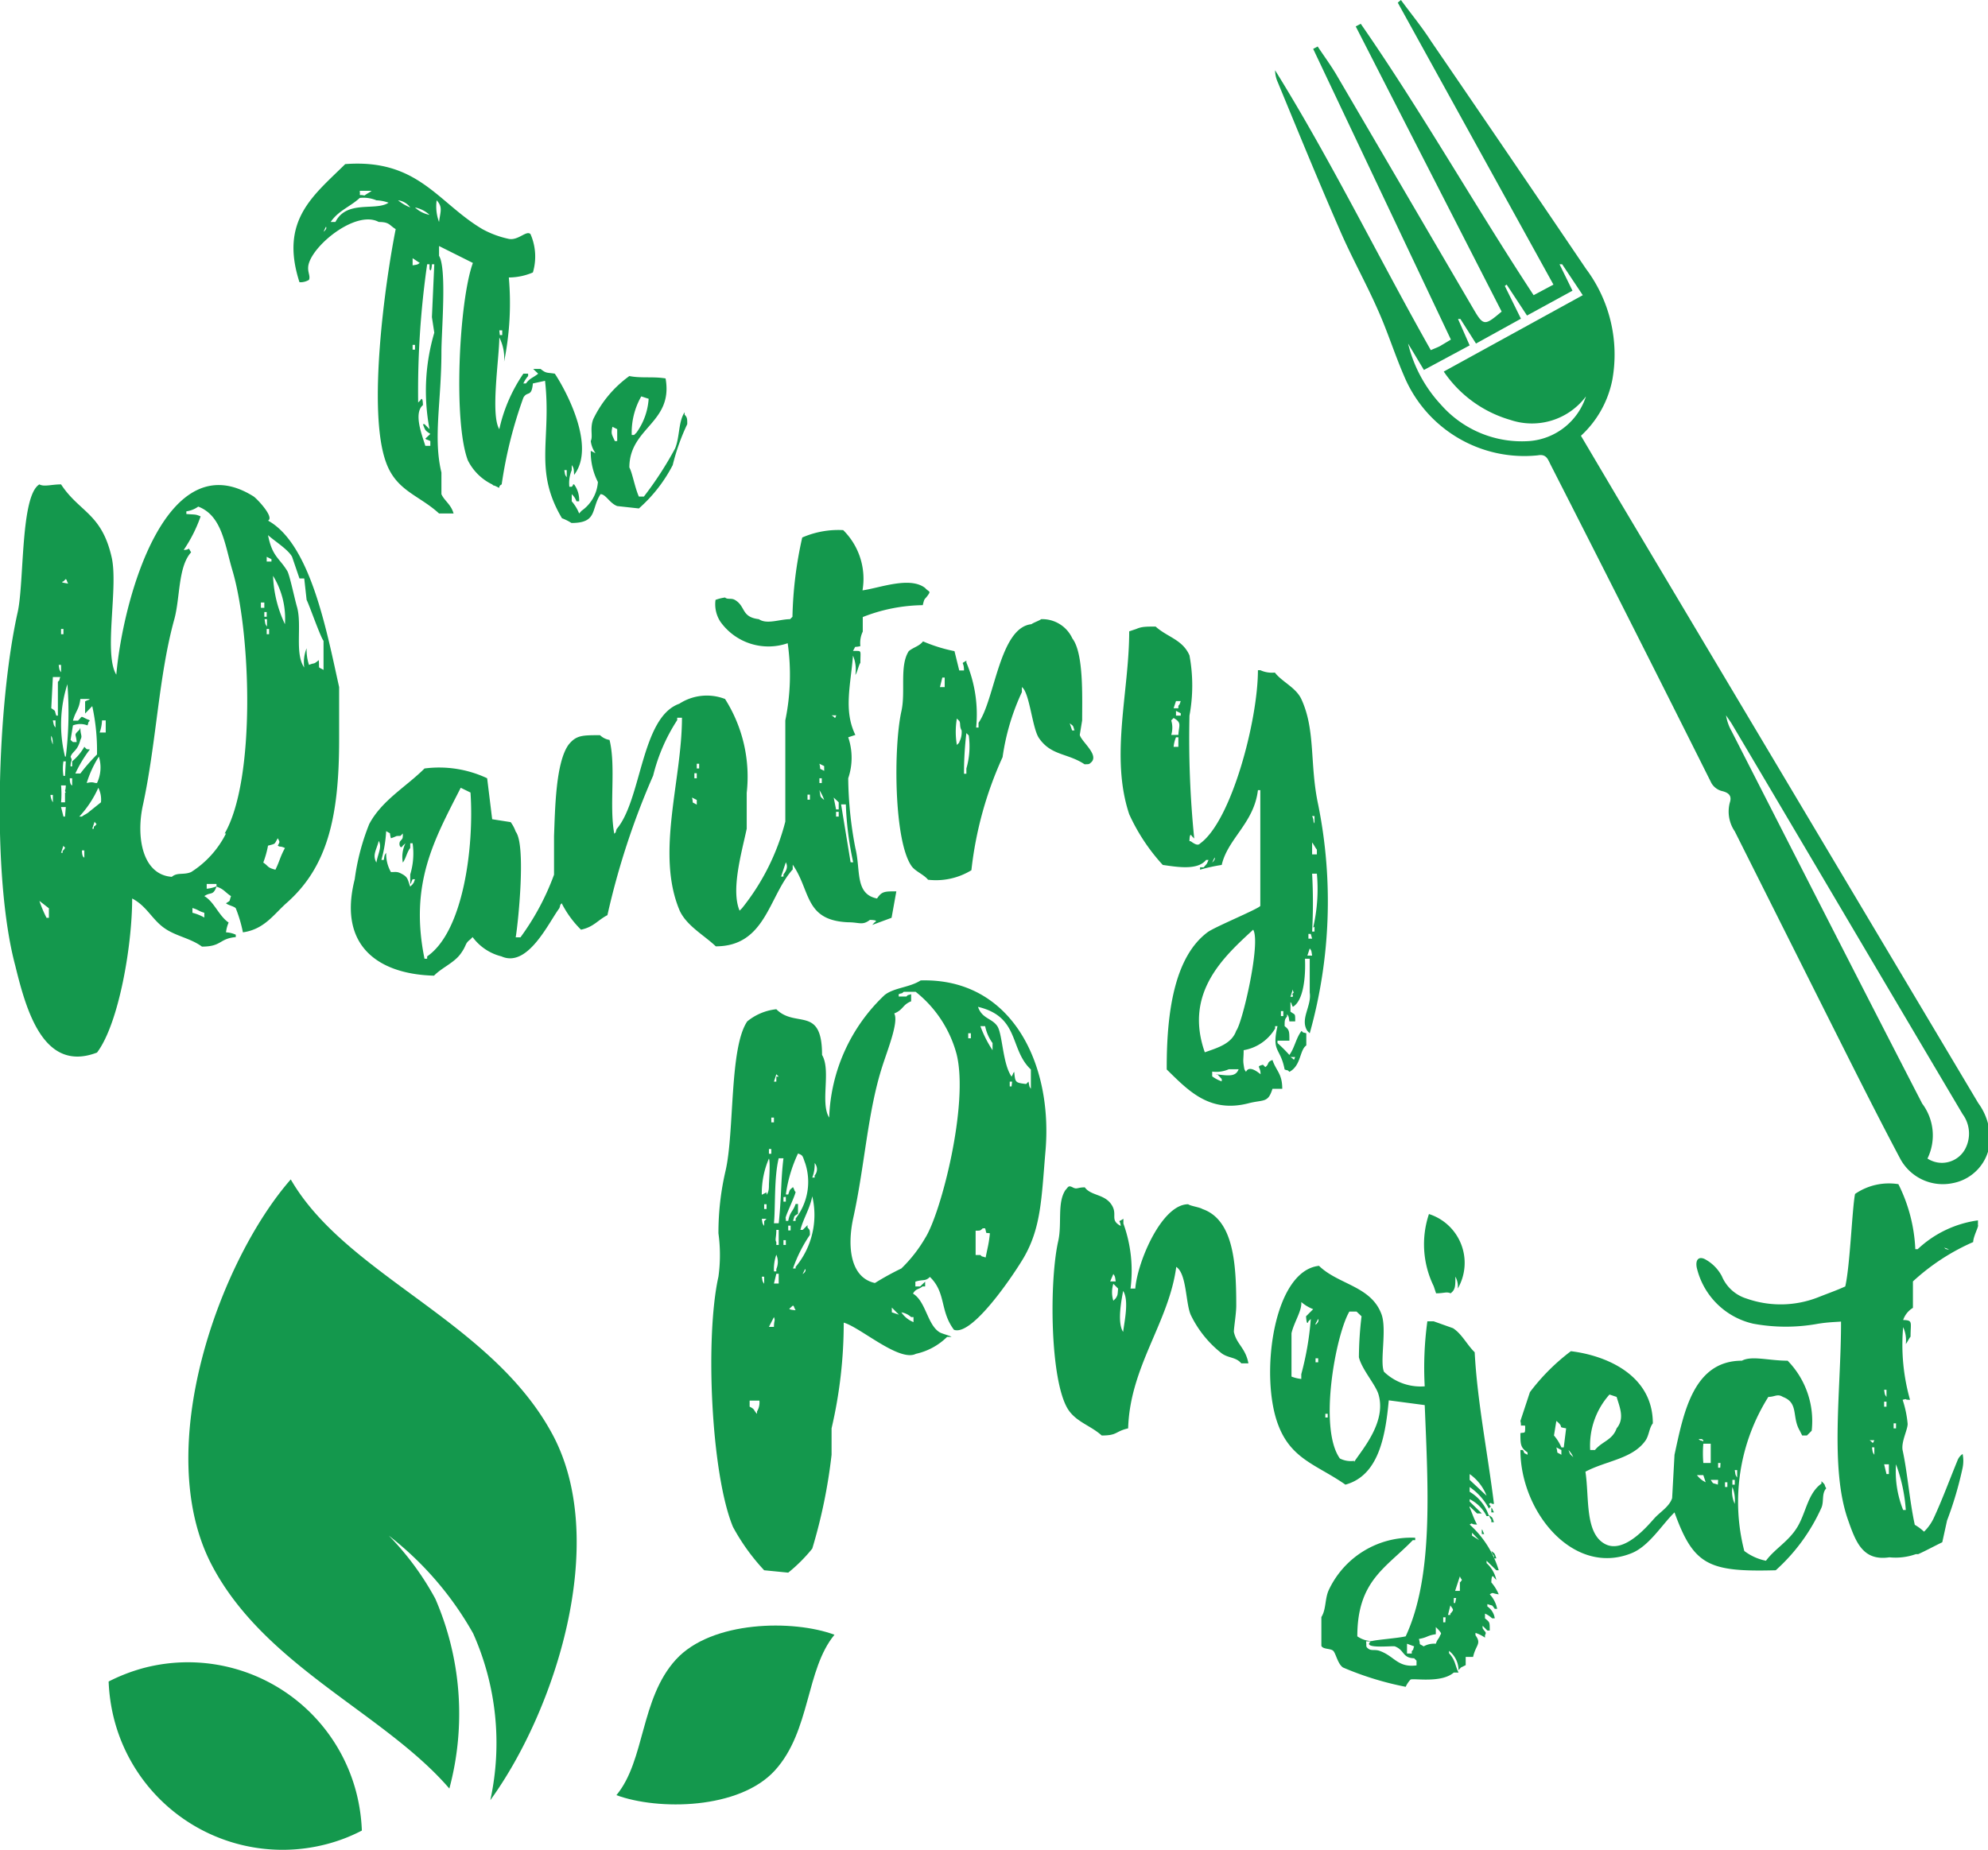 <svg id="Layer_1" data-name="Layer 1" xmlns="http://www.w3.org/2000/svg" viewBox="0 0 75.21 70"><defs><style>.cls-1{fill:#14984d;}</style></defs><path class="cls-1" d="M11,44.63C8.32,47.69,5.72,54.8,8,59.2c2,3.85,6.54,5.62,9,8.48a10.94,10.94,0,0,0-.53-7.18,10.7,10.7,0,0,0-1.76-2.39,12.34,12.34,0,0,1,3.19,3.7,10.18,10.18,0,0,1,.65,6.31c2.45-3.38,4.49-9.7,2.4-13.75C18.67,50,13.12,48.3,11,44.63Z"/><path class="cls-1" d="M12.37,69.78a6.34,6.34,0,0,0,1.32-.51,6.85,6.85,0,0,0-.2-1.4,6.58,6.58,0,0,0-8.06-4.75,6.8,6.8,0,0,0-1.32.51,6.85,6.85,0,0,0,.2,1.4A6.58,6.58,0,0,0,12.37,69.78Z"/><path class="cls-1" d="M23.32,67.93c1.57.58,4.65.55,6-.94s1.16-3.81,2.25-5.13c-1.56-.58-4.65-.54-6,.94S24.41,66.62,23.32,67.93Z"/><path class="cls-1" d="M53,0c.38.52.78,1,1.14,1.56Q57.09,5.87,60,10.17a5.41,5.41,0,0,1,1,4.19,3.9,3.9,0,0,1-1.19,2.13l1.33,2.25,13.7,23a2.28,2.28,0,0,1,.44,1.49,1.73,1.73,0,0,1-1.4,1.54,1.83,1.83,0,0,1-2-.94C70.91,42,70,40.17,69.08,38.34l-3.45-6.88a1.33,1.33,0,0,1-.19-1.08c.08-.24,0-.38-.31-.45a.65.65,0,0,1-.38-.29q-3-6-6.09-12.06c-.1-.2-.16-.41-.48-.35a4.93,4.93,0,0,1-5.06-3c-.36-.83-.63-1.7-1-2.52-.44-1-1-2-1.43-3C49.88,6.86,49.12,5,48.34,3.11a1.1,1.1,0,0,1-.1-.45c2.13,3.43,3.89,7.05,5.89,10.59.13-.06.25-.1.36-.16l.4-.24-5.21-11,.17-.09c.24.36.49.7.71,1.07l5.17,8.84c.39.67.43.67,1.08.12L51.29,1l.19-.1c2.31,3.33,4.3,6.86,6.54,10.27l.75-.4L52.88.1ZM72.92,43.84a1,1,0,0,0,1.42-.35,1.24,1.24,0,0,0-.09-1.33c-2.91-4.91-5.8-9.82-8.71-14.73-.07-.12-.16-.24-.24-.36a1.79,1.79,0,0,0,.21.6c2.4,4.7,4.79,9.4,7.21,14.09A2,2,0,0,1,72.92,43.84ZM53.27,13a5.2,5.2,0,0,0,1.25,2.32,4.07,4.07,0,0,0,3.34,1.37A2.45,2.45,0,0,0,60,15a2.55,2.55,0,0,1-2.86.89,4.58,4.58,0,0,1-2.52-1.83l5.26-2.89L59.1,10,59,10l.49,1-1.72.94L57,10.77l-.07.05.61,1.24L55.84,13l-.59-.93-.09,0,.44,1-1.73.93Z"/><path class="cls-1" d="M43.49,24.25v.19h.09v-.19Z"/><path class="cls-1" d="M43.85,24.62a3.81,3.81,0,0,0-.18,1l.09.09h.18L44,24.62Z"/><path class="cls-1" d="M44.22,24.89c-.08.87-.63,2.59-.09,3.37C44.14,27.26,44.63,25.5,44.22,24.89Z"/><path class="cls-1" d="M11.69,26.8c0,.29.09.28.09.28V26.8Z"/><path class="cls-1" d="M38.48,42.11l.09.27h.09v-.27Z"/><path class="cls-1" d="M54.06,45.94a1.94,1.94,0,0,1,1.09,2.82.76.76,0,0,0-.09-.45c0,.36,0,.49-.18.63-.16-.07-.24,0-.55,0l-.09-.27A3.61,3.61,0,0,1,54.06,45.94Z"/><path class="cls-1" d="M41.57,46.48l-.09.28h.09v-.09C41.69,46.52,41.63,46.62,41.57,46.48Z"/><path class="cls-1" d="M56.42,57.05c.08.09,0,0,.1.18h-.1Z"/><path class="cls-1" d="M56.33,57.33c.15.12.11.05.19.27h-.1v-.09C56.35,57.41,56.39,57.48,56.33,57.33Z"/><path class="cls-1" d="M56.06,57.87c.07.09,0,0,.09.18h-.09Z"/><path class="cls-1" d="M56.42,58.69c.15.12.11.06.19.28h-.09v-.1C56.44,58.78,56.48,58.85,56.42,58.69Z"/><path class="cls-1" d="M10.14,19.7c.25-.12-.4-.81-.54-.91-3.29-2.08-4.94,3.81-5.2,6.74-.49-.8.09-3.33-.18-4.46C3.84,19.42,3,19.38,2.31,18.33c-.37,0-.64.1-.82,0-.72.43-.57,3.7-.82,4.83-.77,3.43-1,10-.09,13.39C1,38.27,1.66,40.6,3.67,39.83,4.49,38.75,5,35.8,5,34c.54.28.74.77,1.19,1.1s1,.39,1.45.72c.76,0,.64-.3,1.28-.36v-.09a1,1,0,0,0-.37-.09,1.29,1.29,0,0,1,.1-.37c-.37-.25-.55-.79-.92-1,.24-.17.33,0,.46-.36.28.09.33.22.55.36-.08.22,0,.15-.19.27.07.07.32.12.37.19a5.16,5.16,0,0,1,.27.91c.8-.11,1.16-.67,1.64-1.1,1.55-1.36,2-3.24,2-6.19V26C12.36,23.89,11.75,20.59,10.14,19.7ZM2.4,22l.09-.09c.07.09,0,0,.09.18C2.58,22.07,2.22,22.05,2.4,22ZM2.31,23.8H2.4V24H2.31Zm0,1.36v.28c-.07-.1-.06-.09-.09-.28Zm-.46,9.57H1.76a4.55,4.55,0,0,1-.27-.64l.36.28ZM2,30.36a.6.6,0,0,1-.09-.28H2Zm-.09-2.55c.08.1.08.15.09.36A.63.63,0,0,1,1.94,27.81Zm.19-.28c-.07-.09-.06-.08-.1-.27h.1Zm.09-.45H2.13c-.08-.22,0-.15-.19-.28L2,25.62h.28c-.06.16,0,.09-.09.18Zm.18,5.1v.09H2.31L2.4,32C2.46,32.13,2.51,32,2.4,32.18Zm.09-1.28H2.4l-.09-.36h.18Zm0-.91v.37H2.31a3.42,3.42,0,0,0,0-.64h.18C2.48,30,2.43,29.85,2.49,30Zm0-.63H2.4a1.68,1.68,0,0,1,0-.55h.09Zm0-.73a5,5,0,0,1,.09-2.74A13.72,13.72,0,0,1,2.49,28.63Zm.27,1.09s-.09,0-.09-.27h.09Zm.55-1.37-.09-.09a2,2,0,0,1-.46.55V29H2.67c0-.26.09-.19,0-.36.07-.22.26-.21.37-.64.09-.17,0-.17,0-.46L3,27.62c-.23.22-.12.13-.1.46H2.76L2.67,28l.09-.55a.75.75,0,0,1,.55,0c.06-.15,0-.09.09-.18-.09-.07,0,0-.18-.09s-.1-.07-.27.09H2.76c.1-.37.23-.41.28-.82H3.4c-.09.07,0,0-.18.09V27l.27-.28a7.91,7.91,0,0,1,.18,1.83,7.06,7.06,0,0,0-.63.72H2.85a4.9,4.9,0,0,1,.55-.91Zm-.09,4.1s-.09,0-.09-.27h.09Zm.36-1.18v.09H3.49l.09-.27C3.64,31.22,3.7,31.13,3.58,31.27Zm-.18-.55c-.07.07-.2.12-.27.18H3a4,4,0,0,0,.72-1.09,1,1,0,0,1,.1.55Zm.27-1.09c-.09,0-.11-.06-.36,0a4.15,4.15,0,0,1,.46-1A1.37,1.37,0,0,1,3.67,29.63ZM4,27.72H3.77a1.55,1.55,0,0,0,.09-.46H4Zm3.73,7a1.84,1.84,0,0,0-.45-.18v-.18c.24.07.21.11.45.18Zm.46-1.18a1.24,1.24,0,0,1-.37.09v-.18h.37Zm.36-2A3.68,3.68,0,0,1,7.23,33c-.29.12-.52,0-.73.18-1.12-.08-1.36-1.52-1.09-2.73.51-2.37.59-4.86,1.18-7,.23-.82.14-2,.64-2.55-.15-.24,0-.09-.28-.09a5.4,5.4,0,0,0,.64-1.27c-.21-.09-.2-.06-.54-.09v-.1a1,1,0,0,0,.45-.18c.89.34,1,1.41,1.28,2.37C9.49,23.87,9.69,29.48,8.5,31.54Zm1.55-8.11v.28c-.07-.1-.06-.09-.09-.28ZM10,23.34v-.18h.09v.18Zm.09.46h.09V24h-.09Zm0-2.55v-.18l.18.09v.09ZM9.87,22.8H10V23H9.87Zm.55,10.11c-.32-.08-.25-.13-.46-.27a3.71,3.71,0,0,0,.18-.64c.31-.08.23-.05.37-.28.08.16.08.12,0,.28.1.07.08,0,.27.09C10.59,32.44,10.59,32.56,10.42,32.91Zm-.09-11.12a3.09,3.09,0,0,1,.45,1.83A4.65,4.65,0,0,1,10.33,21.79Zm1.91,3.56c-.23-.14-.15,0-.18-.37-.22.18-.12.08-.37.18a1.79,1.79,0,0,1-.09-.63,1.43,1.43,0,0,0-.09.73c-.37-.53-.08-1.58-.27-2.28-.09-.3-.28-1.22-.37-1.37-.3-.5-.57-.54-.73-1.36.24.22.76.54.91.82l.28.82h.18l.09.81c.1.19.52,1.4.64,1.55Z"/><path class="cls-1" d="M25.9,15.69V15.6c-.24.36-.18.94-.36,1.37a13.24,13.24,0,0,1-1.18,1.82h-.19c-.15-.33-.25-.91-.36-1.1,0-1.52,1.67-1.68,1.37-3.37-.47-.08-.92,0-1.37-.09a4.3,4.3,0,0,0-1.37,1.64c-.13.36,0,.63-.09.82a1,1,0,0,0,.18.46l-.18-.09a2.48,2.48,0,0,0,.27,1.18A1.45,1.45,0,0,1,22,19.33l-.09.1a1.62,1.62,0,0,0-.28-.46V18.7a.71.71,0,0,1,.18.27h.1a1,1,0,0,0-.19-.64c-.08,0,0,0-.09.09h-.09a1.27,1.27,0,0,1,.09-.63V17.6c.08.11.08.16.09.37.85-1.1-.35-3.26-.73-3.83-.3-.05-.32,0-.54-.18h-.28l.19.18c-.18.15-.32.17-.46.37H19.8a1.12,1.12,0,0,1,.18-.28v-.09H19.8a6,6,0,0,0-.91,2.1c-.34-.54,0-2.71,0-3.47a1.7,1.7,0,0,1,.18.92,11.14,11.14,0,0,0,.18-3.19,2.34,2.34,0,0,0,.91-.19,2.11,2.11,0,0,0-.09-1.45c-.15-.16-.46.25-.82.18a3.66,3.66,0,0,1-1-.37c-1.69-1-2.43-2.67-5.19-2.46-1.2,1.19-2.49,2.12-1.73,4.47a.63.63,0,0,0,.36-.09c.07-.17-.1-.33,0-.64.25-.77,1.82-2,2.64-1.55.41,0,.39.12.64.27-.4,2-1.08,6.91-.36,8.84.39,1.07,1.25,1.23,2,1.92h.55c-.1-.35-.35-.48-.46-.73v-.82c-.32-1.32,0-2.68,0-4.56,0-.78.21-3.16-.09-3.64V9.31l1.28.64c-.52,1.43-.75,6-.19,7.47a2,2,0,0,0,.92.91c.09.08,0,0,.18.09s0,0,.18-.09a16.56,16.56,0,0,1,.82-3.28c.15-.27.31,0,.36-.54l.46-.1c.25,2.23-.44,3.38.64,5.2a2,2,0,0,1,.36.18c1,0,.73-.53,1.1-1.09.2,0,.34.34.63.45l.82.09a5.62,5.62,0,0,0,1.28-1.64A8.1,8.1,0,0,1,26,16.05C26,15.84,26,15.8,25.9,15.69ZM24.26,15l.28.09a2.47,2.47,0,0,1-.46,1.28l-.09.09H23.9A2.76,2.76,0,0,1,24.26,15ZM18.89,12.5H19v.18h-.09ZM12.24,8.77l.09-.19S12.4,8.64,12.24,8.77Zm1.82-1.55c-.07.06-.2.12-.27.18-.25-.06-.15.06-.18-.18ZM12.69,8.4h-.18c.29-.43.73-.57,1.1-.91a1.27,1.27,0,0,1,.63.09,1.55,1.55,0,0,1,.46.09C14.22,8,13.12,7.55,12.69,8.4Zm3.56-.27a1.11,1.11,0,0,1-.55-.28A1.15,1.15,0,0,1,16.25,8.13Zm-.64,1.64.27.18c-.1.07-.08.06-.27.09Zm-.55-2.19a.67.67,0,0,1,.46.27A1.74,1.74,0,0,1,15.06,7.58Zm.64,5.65h-.09v-.18h.09Zm.73-.64a7.76,7.76,0,0,0-.18,3.65l-.19-.19H16c.09.25.09.24.28.37l-.19.18c.1.07,0,0,.19.09v.18h-.19c-.09-.32-.47-1.22-.09-1.54,0,0,0-.36-.09-.19l-.09.09A33.64,33.64,0,0,1,16.16,10h.09v.18c.07.18.09-.18.09-.18h.09l-.09,2Zm.18-4.19a1.69,1.69,0,0,1-.09-.82C16.76,7.84,16.66,8,16.61,8.4Zm4.83,9.66c-.07-.1-.06-.09-.09-.27h.09Zm1.91-1.37h-.09c-.12-.27-.15-.27-.09-.54l.18.09Z"/><path class="cls-1" d="M35,22.25c-.58-.45-1.72,0-2.37.09a2.59,2.59,0,0,0-.73-2.28,3.41,3.41,0,0,0-1.55.28,14.92,14.92,0,0,0-.37,3l-.09.09c-.39,0-.88.21-1.18,0-.68-.08-.49-.49-.91-.73-.14-.08-.27,0-.37-.09a1.7,1.7,0,0,0-.36.09,1.21,1.21,0,0,0,.18.82,2.23,2.23,0,0,0,2.55.82,8.51,8.51,0,0,1-.09,2.92v3.83a8.66,8.66,0,0,1-1.64,3.28l-.09.09c-.33-.78.07-2.17.27-3.1V30a5.49,5.49,0,0,0-.82-3.55,1.91,1.91,0,0,0-1.73.18c-1.45.51-1.42,3.63-2.37,4.74-.06.16,0,.09-.09.18-.2-1.05.07-2.54-.18-3.55a.68.68,0,0,1-.36-.18c-.67,0-.9,0-1.19.36-.49.68-.51,2.45-.55,3.46v1.46a9.56,9.56,0,0,1-1.27,2.37h-.18c.09-.52.4-3.49,0-4a1.35,1.35,0,0,0-.19-.36L18.62,31l-.19-1.55a4.27,4.27,0,0,0-2.37-.37c-.69.69-1.61,1.2-2.09,2.1a8.61,8.61,0,0,0-.55,2.09c-.66,2.61,1,3.6,3,3.65.29-.3.75-.48,1-.82s.15-.38.37-.55l.09-.09a1.93,1.93,0,0,0,1.09.73c1,.45,1.79-1.29,2.19-1.82.06-.16,0-.09.09-.19a3.85,3.85,0,0,0,.73,1c.48-.1.63-.36,1-.55a28.94,28.94,0,0,1,1.73-5.28,6.81,6.81,0,0,1,.91-2.1v-.09h.18c0,2.37-1,5.13-.09,7.29.26.58.93.94,1.37,1.36,1.89,0,2-1.9,2.91-2.91v-.18c.69,1,.44,2.11,2.1,2.18.43,0,.53.13.82-.09,0,0,.36,0,.18.09L33,35l.73-.27.18-1c-.45,0-.55,0-.73.27-.85-.17-.61-1.07-.82-1.91a14.5,14.5,0,0,1-.27-2.64,2.41,2.41,0,0,0,0-1.55l.27-.09c-.45-.92-.18-1.87-.09-3a1.34,1.34,0,0,1,.09.73c.07-.09.12-.36.19-.46,0-.51.07-.44-.28-.45.14-.23,0-.11.28-.18a1,1,0,0,1,.09-.55v-.55a6.37,6.37,0,0,1,2.27-.45c.07-.29.06-.19.19-.37S35.14,22.41,35,22.25ZM14.24,32.64c-.16-.29,0-.47.09-.82C14.46,32.06,14.3,32.29,14.24,32.64Zm1.37.82-.09.09c-.09-.22-.07-.34-.28-.46S15,33,14.79,33a1.39,1.39,0,0,1-.18-.73c-.07.1-.06.09-.09.27h-.09a5.15,5.15,0,0,0,.18-1.09c.22.14.1,0,.18.27.3-.1.12-.08.36-.09l.09-.09c0,.19,0,.18-.09.28s0,.35.09.18l.1-.09a1.19,1.19,0,0,0-.1.73c.12-.16.16-.41.28-.55v-.18h.09a2.74,2.74,0,0,1-.09,1.18v.37c.07-.1,0,0,.09-.19h.09C15.64,33.43,15.68,33.36,15.61,33.46Zm.55,2.73v.09h-.1c-.58-2.86.38-4.52,1.37-6.47l.37.18C17.94,32.05,17.53,35.25,16.16,36.19Zm10.2-5.74c-.23-.14-.11,0-.18-.27l.18.09Zm0-1h-.09v-.19h.09Zm.09-.37h-.09V28.9h.09Zm3.19,4v.09h-.09l.18-.54C29.81,32.79,29.77,32.92,29.64,33.09Zm1-2.82h-.09v-.19h.09Zm1-3.19c-.08.16,0,.1-.18,0ZM31,29.45h.09v.18H31Zm0,.45a1.82,1.82,0,0,1,.18.37C31,30.12,31.06,30.19,31,29.9Zm.18-.73c-.23-.13-.11,0-.18-.27l.18.09Zm.55,1.73h-.1v-.18h.1Zm0-.27h-.1l-.09-.45.19.18Zm.54,2h-.09l-.36-2.19H32A12.14,12.14,0,0,0,32.28,32.64Z"/><path class="cls-1" d="M40.85,27.81l.09-.55c0-.91.06-2.54-.37-3.1a1.25,1.25,0,0,0-1.18-.73c-.08.06-.29.13-.37.19-1.21.13-1.38,2.86-2,3.73v.18h-.09a5.08,5.08,0,0,0-.37-2.46V25c-.24.15-.09,0-.09.37h-.18l-.18-.73a5.92,5.92,0,0,1-1.19-.37c-.15.19-.36.22-.54.37-.36.56-.11,1.54-.28,2.28-.3,1.38-.28,4.85.37,5.83.14.22.47.33.64.54a2.57,2.57,0,0,0,1.64-.36,14,14,0,0,1,1.18-4.28,8.66,8.66,0,0,1,.73-2.46V26c.29.2.39,1.54.64,1.92.46.68,1.08.57,1.73,1,.19,0,.17,0,.27-.09C41.56,28.54,40.91,28.06,40.85,27.81ZM35.74,26h-.18l.09-.36h.09Zm.55,2.1-.09.09a3,3,0,0,1,0-1l.09.09c.06.09,0,.2.09.36A.79.79,0,0,1,36.29,28.08Zm.27,1v.18h-.09a12.77,12.77,0,0,1,.09-1.54l.09.09A3,3,0,0,1,36.56,29.08Zm4-1.46-.09-.27c.15.12.11.06.18.27Z"/><path class="cls-1" d="M49.87,30.45c-.33-1.53-.09-2.82-.64-4-.21-.44-.72-.64-1-1a1.05,1.05,0,0,1-.55-.09h-.09c0,1.89-1,5.71-2.19,6.56-.09.1-.23,0-.36-.09H45s0-.36.09-.19l.09.09A37.81,37.81,0,0,1,45,27.08a6.24,6.24,0,0,0,0-2.28c-.26-.6-.84-.69-1.28-1.09-.36,0-.53,0-.73.09l-.27.09c0,2.29-.73,4.73,0,6.92a7.29,7.29,0,0,0,1.27,1.92c.56.08,1.32.21,1.64-.19h.09c-.08.2-.07.14-.18.28H45.4v.09a6.58,6.58,0,0,1,.82-.18c.23-1,1.22-1.58,1.37-2.83h.09v4.38c-.06.11-1.76.81-2,1-1.24.93-1.55,3-1.54,5.19.81.79,1.61,1.66,3.09,1.28.58-.15.74,0,.91-.55h.37c0-.58-.23-.67-.37-1.09-.23.09-.11.15-.27.27l-.09-.09c-.28.08-.09.05-.09.36-.08-.06-.43-.36-.55-.09-.07-.1-.06-.08-.09-.27s0-.24,0-.55a1.72,1.72,0,0,0,1.19-.82v-.09h.09c-.23,1,.11.8.27,1.64.16.06.09,0,.18.09.45-.24.38-.82.64-1V39.1c-.16-.05-.09,0-.18-.09-.21.27-.26.64-.46.91a6.09,6.09,0,0,0-.45-.45v-.09c.21,0,.13,0,.45,0,0-.36,0-.41-.18-.55,0-.21,0-.26.09-.36v-.09c.07.09.06.08.09.27H49c0-.33,0-.23-.18-.37v-.36c.08.09,0,0,.09.18.41-.23.49-1.16.46-1.82h.18c0,.67,0,1,0,1.28.08.51-.38,1-.09,1.45l.09.09A18.51,18.51,0,0,0,49.87,30.45Zm-5.29-2.19H44.4a1.25,1.25,0,0,1,.09-.36h.09Zm0-.45h-.27a.94.94,0,0,0,0-.55l.09-.09C44.72,27.35,44.6,27.44,44.58,27.81Zm.09-.73h-.18V26.9l.18.09Zm-.09-.37v.09H44.4l.09-.27h.18C44.61,26.69,44.65,26.62,44.58,26.71Zm1.28,5.93.09-.19S46,32.51,45.86,32.64Zm.18,8,.18.19v.09a1.35,1.35,0,0,1-.36-.19v-.18a1.17,1.17,0,0,0,.63-.09h.37C46.75,40.75,46.49,40.71,46,40.65ZM46.77,39c-.17.5-.71.65-1.19.82-.8-2.27.75-3.64,1.83-4.64C47.71,35.67,47,38.72,46.77,39ZM49,40c-.08.16,0,.1-.18,0Zm-.45-1.55h-.09v-.19h.09Zm.36-.82v.09h-.09l.09-.28C48.92,37.6,49,37.5,48.86,37.65Zm.82-6.75v.28c-.07-.1,0-.09-.09-.28Zm-.09,1c.06.07.12.2.18.27v.18h-.18Zm-.18,4.28.09-.27c.07.09.06.08.09.27Zm.18-.64H49.5v-.18h.09Zm.09-.45v.18h-.09a19.77,19.77,0,0,0,0-2.19h.18A6.44,6.44,0,0,1,49.68,35.1Z"/><path class="cls-1" d="M34.83,37.1c-.42.27-1,.27-1.36.55a6.68,6.68,0,0,0-2.1,4.64c-.35-.55.08-1.78-.27-2.37,0-1.88-1-1-1.73-1.73a2.08,2.08,0,0,0-1.1.46c-.68,1-.48,4.17-.82,5.65a10.29,10.29,0,0,0-.27,2.37,6,6,0,0,1,0,1.64c-.51,2.28-.28,7.47.55,9.47a7.88,7.88,0,0,0,1.18,1.64l.91.09a6,6,0,0,0,.91-.91,20.12,20.12,0,0,0,.73-3.55v-1a17.54,17.54,0,0,0,.46-4c.62.17,2.1,1.5,2.73,1.18a2.42,2.42,0,0,0,1.18-.64H36c-.09-.06-.37-.12-.46-.18-.46-.29-.51-1.16-1-1.46.12-.2.2-.14.36-.27H35v-.18l-.19.18h-.18v-.18c.3-.1.37,0,.55-.18.62.6.37,1.28.91,2,.69.26,2.27-2.1,2.64-2.73.66-1.14.67-2.24.82-4C39.85,40.27,38.28,37,34.83,37.1Zm-5.46,3.55.09.09h-.09v.19h-.09Zm-.19,1.64h.1v.18h-.1Zm-.09,1.19h.09v.18h-.09Zm-.45,9.93v.09c-.14-.14-.07-.17-.28-.27V53h.37A.66.66,0,0,1,28.64,53.41Zm.27-4.83c-.07-.1-.06-.09-.09-.27h.09Zm0-2.37v.18c-.07-.1-.06-.08-.09-.27H29Zm.09-.46h-.09v-.18H29Zm-.18-.54a3.33,3.33,0,0,1,.27-1.37c.06.14,0,.89,0,1s0,.26-.09.37v-.09Zm.46,5h-.19l.19-.37C29.34,50,29.28,49.94,29.28,50.22Zm.18-1.64h-.18l.09-.37h.09Zm-.18-.46a1.65,1.65,0,0,1,.09-.63.67.67,0,0,1,0,.54v.09Zm.18-1h-.09V47c-.06-.09,0-.17,0-.46h.09Zm-.18-.82c.06-.62,0-1.73.18-2.46h.18c-.1.8-.07,1.42-.18,2.46Zm.45-1v.18h-.09V45.3Zm0,1.82h-.09v-.18h.09Zm0-.91v-.09c-.07,0,.3-.73.37-1-.08-.1,0,0-.1-.19-.14.13-.1.06-.18.28h-.09a5.34,5.34,0,0,1,.46-1.55c.2.07.17.1.27.36a2.26,2.26,0,0,1-.36,2.1v.09H30c.08-.21,0-.15.19-.27v-.37H30.1c-.11.31-.21.28-.28.64Zm.09.18h.09v.18h-.09Zm.09,3.1L30,49.4c.08.09,0,0,.1.18C30.1,49.58,29.74,49.56,29.91,49.49Zm.46-1.28.09-.18S30.53,48.09,30.37,48.21Zm-.27-.27V48H30a5.4,5.4,0,0,1,.64-1.27c0-.19,0-.18-.09-.28v-.09l-.18.18h-.09c.12-.45.35-.78.45-1.27A3.07,3.07,0,0,1,30.1,47.94Zm.72-3.46v.09h-.09a1.37,1.37,0,0,0,.09-.55A.36.36,0,0,1,30.82,44.48Zm2.92,5.19v-.18l.27.27Zm.82.37a1,1,0,0,1-.46-.37.72.72,0,0,1,.37.18h.09ZM35,46.85A5.34,5.34,0,0,1,34.1,48a10.66,10.66,0,0,0-1,.55c-.92-.2-1.06-1.35-.82-2.46.44-2,.54-4,1.1-5.74.2-.63.63-1.69.45-2,.35-.14.31-.33.64-.46v-.27c-.16.06-.09,0-.18.09H34v-.09c.16-.06.09,0,.19-.09h.45a4.49,4.49,0,0,1,1.55,2.36C36.66,41.78,35.6,45.91,35,46.85Zm1.73-7.56h-.1V39.1h.1Zm.54,8.29c-.15-.06-.09,0-.18-.09h-.18c0-.32,0-.74,0-.82v-.1c.19,0,.17,0,.27-.09h.09c.07.25,0,.15.18.19C37.41,47.07,37.37,47.17,37.29,47.58Zm.28-7.84a4.32,4.32,0,0,1-.46-.91h.18a1.62,1.62,0,0,0,.28.64Zm.72,1.37H38.2v-.18h.09Zm.73.09c-.07-.1-.05-.08-.09-.27l-.09.09c-.42-.05-.41-.06-.45-.46-.08.1,0,0-.1.18-.34-.48-.34-1.61-.54-1.91s-.58-.28-.73-.73c1.59.38,1.18,1.6,2,2.37Z"/><path class="cls-1" d="M46.68,50.4c0-.17.09-.69.09-1,0-1.58-.1-3.24-1.28-3.65-.11-.07-.44-.11-.54-.18-1,0-1.92,2.18-2,3.19h-.18a5.25,5.25,0,0,0-.27-2.46v-.18c-.24.16-.13,0-.1.27-.44-.23-.09-.43-.36-.82s-.77-.32-1-.64c-.29,0-.29.09-.46,0s-.17,0-.27.1c-.32.48-.13,1.25-.27,1.91-.35,1.52-.32,5.28.36,6.38.31.49.86.62,1.28,1,.61,0,.49-.15,1-.27.07-2.35,1.54-4,1.82-6.11.4.26.35,1.37.55,1.82a4.12,4.12,0,0,0,1.18,1.46c.26.18.53.13.73.37h.27C47.12,51,46.78,50.87,46.68,50.4Zm-4.56-2.19c.07.1.06.09.09.28H42Zm.09.92-.09.09a1.07,1.07,0,0,1,0-.64l.18.18C42.28,49,42.29,49,42.21,49.13Zm.28,1.27c-.24-.36-.05-1.26,0-1.55C42.72,49.2,42.54,50,42.49,50.4Z"/><path class="cls-1" d="M56.7,60.33a1.71,1.71,0,0,0-.28-.45s0-.36.1-.19l.09.1a1.2,1.2,0,0,0-.37-.64v-.09l.37.36h.09a3.82,3.82,0,0,0-1.1-1.73c.15-.09,0,0,.28,0-.13-.23-.22-.53-.28-.64V57l.28.27h.18l-.46-.45v-.09a1.42,1.42,0,0,1,.64.64h.09a1.65,1.65,0,0,0-.73-.92v-.18a2.3,2.3,0,0,1,.73.82c.06-.13.12,0,0-.18.16-.09,0,0,.19,0-.25-2-.63-3.87-.73-5.74-.29-.28-.48-.69-.82-.91L54.24,50H54a12.92,12.92,0,0,0-.1,2.46,2,2,0,0,1-1.54-.55c-.17-.38.12-1.62-.1-2.19-.4-1.06-1.63-1.11-2.36-1.82-1.74.19-2.24,4.17-1.55,6,.49,1.33,1.48,1.53,2.55,2.28,1.24-.34,1.51-1.78,1.64-3.19l1.36.18c.13,3.2.33,6.49-.72,8.75-.29.07-1.12.13-1.28.18a1,1,0,0,1-.55-.18c0-2.11,1.09-2.59,2.1-3.64h.09v-.09a3.44,3.44,0,0,0-3.28,2c-.14.33-.09.72-.27,1v1.09c.06.14.35.09.45.19s.17.5.37.63a11.74,11.74,0,0,0,2.37.73,1,1,0,0,1,.18-.27c.08-.07,1.16.15,1.64-.27h.18c-.14-.27-.11-.46-.36-.73v-.09a.94.94,0,0,1,.36.73l.09-.1.18-.09V62.7h.28c.1-.46.33-.49.09-.82v-.09a1.34,1.34,0,0,1,.36.18v-.09c.07-.13,0-.11-.09-.27v-.09l.18.18h.09c0-.33,0-.31-.18-.46v-.18a.91.91,0,0,1,.27.18h.1a.65.65,0,0,0-.28-.45V60.7c.22.08.15,0,.28.18h.09a1.11,1.11,0,0,0-.28-.55C56.51,60.24,56.44,60.3,56.7,60.33Zm-1.1-4.55a1.8,1.8,0,0,1,.64.82L55.6,56ZM49.5,50l.09-.09A11.25,11.25,0,0,1,49.23,52v.18a1.33,1.33,0,0,1-.37-.09c0-.54,0-1.37,0-1.64.1-.43.4-.85.37-1.18a1.54,1.54,0,0,0,.45.27l-.27.27S49.43,50.21,49.5,50Zm.37,1.55h-.1V51.4h.1Zm-.1-1.46.1-.18S49.93,50,49.77,50.13Zm.46,3.55h-.09V53.5h.09Zm1,1.64a.91.91,0,0,1-.54-.09c-.82-1.15-.15-4.7.36-5.56h.27l.19.18a13.43,13.43,0,0,0-.1,1.55c.11.45.6,1,.73,1.37C52.48,53.78,51.55,54.83,51.23,55.32Zm2,6.92.27.1c-.06.15,0,.09-.09.18v.09h-.18Zm.36.82c-.71.09-.83-.34-1.37-.54-.19-.08-.33,0-.45-.09s-.06-.09-.09-.28h.18c-.36.3.84.16.91.19.37.14.28.44.73.45l.09.09Zm.91-1.18c-.08.22-.1.14-.18.36a.81.81,0,0,0-.46.1c-.22-.14-.1,0-.18-.28.34-.06.3-.13.64-.18v-.27l.09.09C54.57,61.84,54.5,61.8,54.51,61.88Zm.18-.45H54.6v-.19h.09Zm.19-.37v.09h-.09l.09-.36C55,60.94,55,60.9,54.88,61.06Zm.18-.36H55v-.19h.09Zm.18-.82v.36h-.18l.18-.55C55.3,59.83,55.35,59.73,55.24,59.88Zm.46-1.73V58l.27.28Z"/><path class="cls-1" d="M69,56.14l-.09-.09v.09c-.52.37-.58,1.09-.91,1.64s-.85.82-1.19,1.28a2,2,0,0,1-.82-.37,7.46,7.46,0,0,1,.91-5.83c.25,0,.34-.13.55,0,.61.23.33.76.64,1.28l.09.18h.18l.18-.18a3.27,3.27,0,0,0-.91-2.65c-.71,0-1.36-.2-1.73,0-1.85,0-2.21,2-2.55,3.56l-.09,1.64c-.1.31-.43.51-.64.73s-1.15,1.42-1.91,1-.58-1.76-.73-2.73c.79-.42,1.79-.48,2.28-1.19.13-.2.13-.46.27-.64,0-1.84-1.78-2.57-3.1-2.73a7.85,7.85,0,0,0-1.55,1.55l-.36,1.09c.06.25-.06.15.18.18,0,.33,0,.24-.18.28,0,.42,0,.55.27.73v.09c-.22-.12-.06,0-.18-.18h-.09c0,2.34,2,4.78,4.19,3.91.67-.26,1.15-1.07,1.64-1.55.72,2,1.29,2.26,3.83,2.19a7.06,7.06,0,0,0,1.73-2.37c.1-.24,0-.53.18-.73C69,56.17,69.07,56.23,69,56.14Zm-8.11-3.37.27.09c.12.4.31.82,0,1.19-.16.45-.55.49-.82.82h-.18A2.89,2.89,0,0,1,60.89,52.77Zm-1.82,2.28c-.23-.14-.11,0-.19-.28l.19.1Zm.09-.28h-.09a1.71,1.71,0,0,0-.28-.45l.09-.55c.34.27,0,.21.37.28Zm.18.1a.91.91,0,0,1,.18.27C59.38,55,59.42,55.08,59.34,54.87ZM65.54,56h.09v.18h-.09Zm-.82-1.37v.73h-.28a4.37,4.37,0,0,1,0-.73Zm-.28-.09c-.15-.06-.09,0-.18-.09C64.42,54.47,64.35,54.43,64.44,54.5Zm-.27,1.28h.27l.09.27A.9.9,0,0,1,64.17,55.78Zm.82.36c-.22-.08-.15,0-.27-.18H65Zm.09-.64H65v-.18h.09Zm.27.73h-.09v-.18h.09Zm.28.64a1.1,1.1,0,0,1-.09-.64A1.32,1.32,0,0,1,65.63,56.87Zm.09-1c-.07-.1-.06-.09-.09-.28h.09Z"/><path class="cls-1" d="M72.37,49.49v-1A8.2,8.2,0,0,1,74.65,47c0-.21.22-.6.18-.64v-.18a4.14,4.14,0,0,0-2.28,1.09h-.09a6.07,6.07,0,0,0-.64-2.46,2.26,2.26,0,0,0-1.64.37c-.11.56-.19,2.73-.37,3.5-.33.15-.62.25-1,.4a3.88,3.88,0,0,1-2.73.06,1.49,1.49,0,0,1-.94-.85,1.55,1.55,0,0,0-.6-.62c-.23-.14-.41-.05-.35.29a2.84,2.84,0,0,0,2.14,2.13,6.78,6.78,0,0,0,2.46,0c.39-.06.6-.06.86-.08v.05c0,2.55-.43,5.51.27,7.47.29.83.56,1.55,1.56,1.4a2.29,2.29,0,0,0,1-.12h.09c.33-.15.52-.26.91-.45l.18-.82h0a13.65,13.65,0,0,0,.59-2,1.33,1.33,0,0,0,0-.52.52.52,0,0,0-.2.26c-.3.73-.57,1.47-.9,2.18a1.77,1.77,0,0,1-.36.5,1.87,1.87,0,0,0-.35-.26c-.2-.92-.28-2-.46-2.82-.06-.32.19-.77.19-1a4,4,0,0,0-.19-.91c.23-.06,0,0,.28,0A7.65,7.65,0,0,1,72,50.22a1.18,1.18,0,0,1,.1.64c.06-.07.12-.21.18-.28,0-.55.1-.62-.28-.63A.86.86,0,0,1,72.37,49.49Zm1.37-2.19c-.16-.06-.09,0-.19-.09C73.71,47.27,73.64,47.23,73.74,47.3Zm-2.83,7.75c-.07-.1-.06-.09-.09-.28h.09Zm-.18-.55h.18C70.83,54.66,70.88,54.6,70.73,54.5Zm.91-.64h.09v.19h-.09Zm-.27-1.27v.27c-.07-.1-.06-.08-.09-.27Zm-.09.45h.09v.19h-.09Zm.18,2.37v.37h-.09l-.09-.37Zm.64,1.73H72a3.92,3.92,0,0,1-.27-1.73A6.2,6.2,0,0,1,72.1,57.14Z"/></svg>